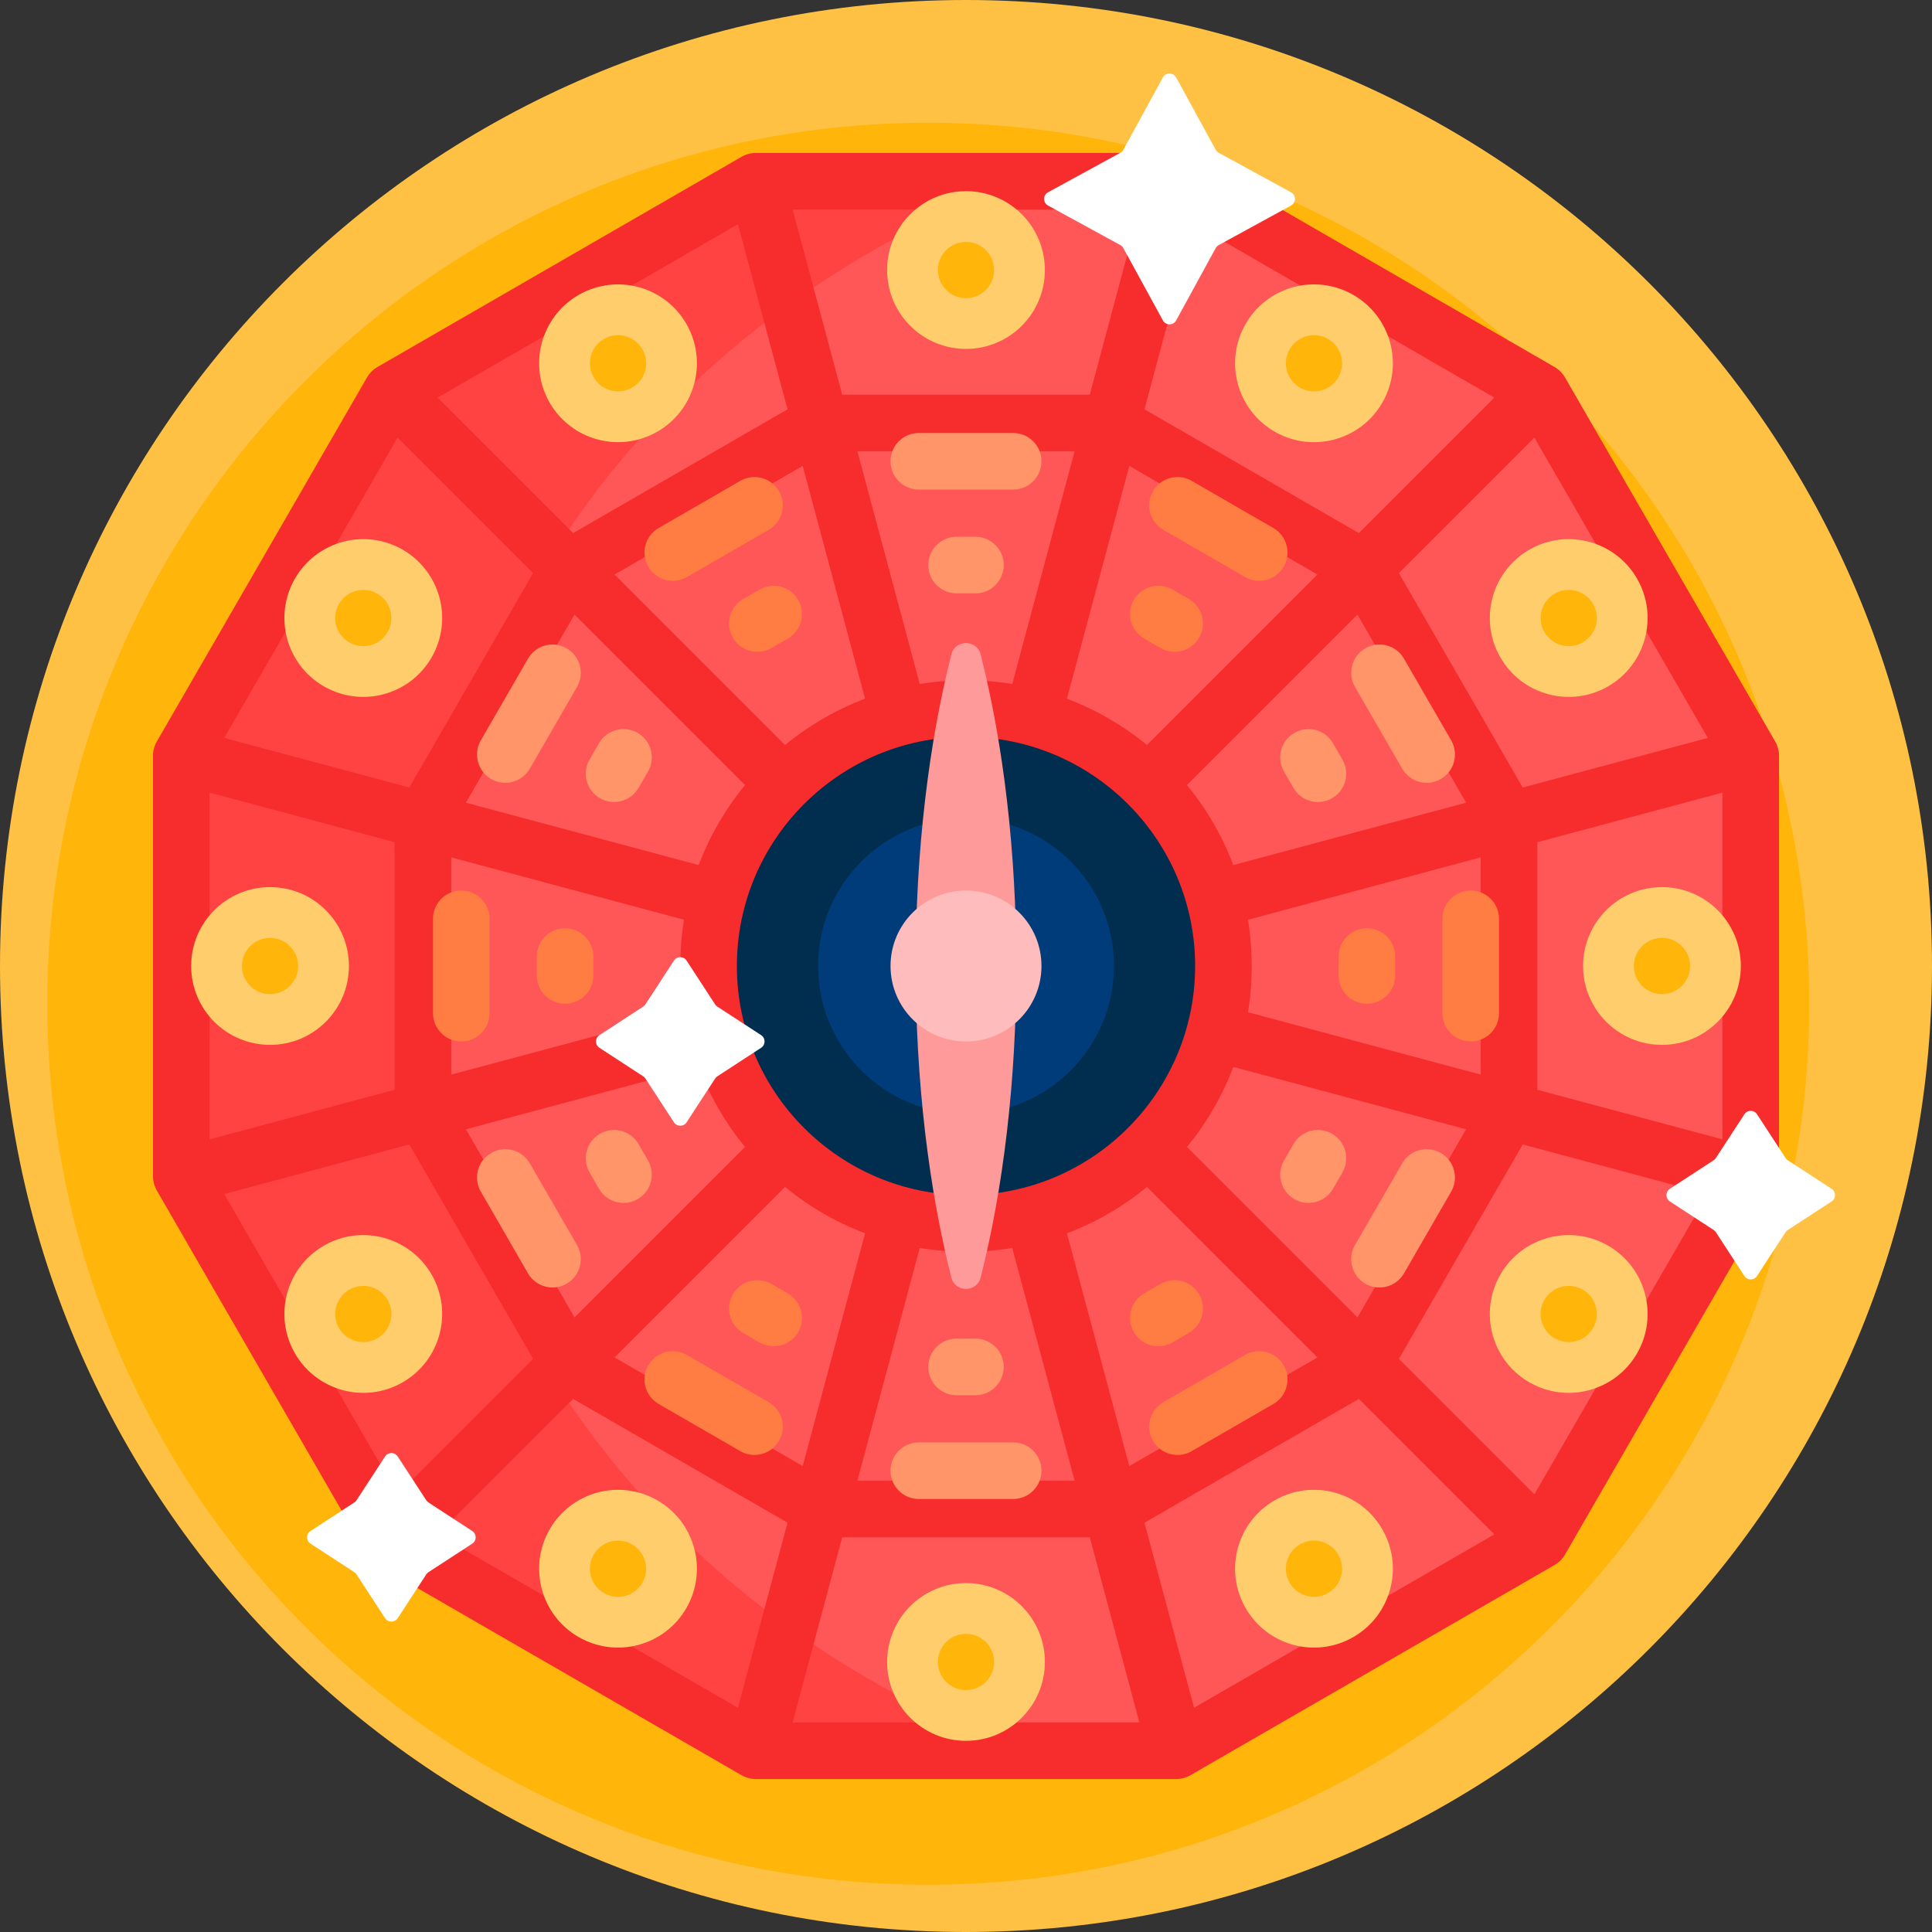 <svg id="Capa_1" enable-background="new 0 0 512 512" height="512" viewBox="0 0 512 512" width="512" xmlns="http://www.w3.org/2000/svg"><rect x="0" y="0" width="512" height="512" fill="#333333" stroke="none"/><g><path d="m512 256c0 141.385-114.615 256-256 256s-256-114.615-256-256 114.615-256 256-256 256 114.615 256 256z" fill="#ffc143"/><path d="m479.468 266c0 128.941-104.527 233.468-233.468 233.468s-233.468-104.527-233.468-233.468 104.527-233.468 233.468-233.468 233.468 104.527 233.468 233.468z" fill="#ffb509"/><path d="m463.958 200.278v111.445l-55.722 96.514-96.514 55.722h-111.444l-96.514-55.722-55.722-96.514v-111.445l55.722-96.514 96.514-55.722h111.445l96.514 55.722z" fill="#ff4343"/><path d="m408.236 103.764 55.722 96.514v111.445l-55.722 96.514-96.514 55.722h-41.397c-91.482-34.466-155.603-114.602-155.603-207.959s64.12-173.494 155.603-207.958h41.397z" fill="#ff5757"/><path d="m470.454 196.528-55.722-96.514c-.658-1.14-1.605-2.087-2.745-2.745l-96.514-55.722c-1.14-.658-2.434-1.005-3.75-1.005h-111.445c-1.316 0-2.61.347-3.75 1.005l-96.514 55.722c-1.14.658-2.087 1.605-2.745 2.745l-55.722 96.514c-.658 1.14-1.005 2.434-1.005 3.75v111.444c0 1.316.347 2.61 1.005 3.75l55.722 96.514c.658 1.14 1.605 2.087 2.745 2.745l96.514 55.722c1.14.658 2.434 1.005 3.75 1.005h111.444c1.316 0 2.61-.347 3.75-1.005l96.514-55.722c1.14-.658 2.087-1.605 2.745-2.745l55.722-96.514c.658-1.14 1.005-2.434 1.005-3.75v-111.444c0-1.317-.346-2.61-1.004-3.75zm-63.043 92.278v-65.611l49.048-13.142v91.896zm-90.974 163.77-13.142-49.048 56.821-32.806 35.906 35.906zm-200.459-45.948 35.906-35.906 56.821 32.806-13.142 49.048zm-60.436-104.68v-91.896l49.048 13.142v65.611zm64.047-74.734 107.433 28.786-107.432 28.786v-57.572zm75.974-167.79 13.142 49.048-56.821 32.806-35.906-35.906zm200.459 45.948-35.906 35.906-56.821-32.806 13.142-49.048zm-154.511 125.533-78.646-78.646 49.86-28.787zm-14.297-111.316h57.573l-28.787 107.433zm-14.489 268.939-49.86-28.787 78.646-78.646zm43.275-103.55 28.786 107.432h-57.573zm14.489-3.883 78.646 78.646-49.86 28.787zm28.786-157.623 49.86 28.787-78.646 78.646zm60.467 39.393 28.786 49.86-107.433 28.786zm-70.936-58.276h-65.611l-13.142-49.048h91.896zm-57.901 136.922-107.433-28.786 28.786-49.86zm0 28.978-78.646 78.646-28.786-49.86zm-7.711 136.922h65.611l13.142 49.048h-91.896zm57.901-136.922 107.433 28.786-28.786 49.86zm3.883-14.489 107.432-28.786v57.573zm167.598-60.437-49.048 13.142-32.806-56.821 35.906-35.906zm-347.204-79.585 35.906 35.906-32.806 56.821-49.048-13.142zm-45.948 200.459 49.048-13.142 32.806 56.821-35.906 35.906zm347.204 79.585-35.906-35.906 32.806-56.821 49.048 13.142z" fill="#f72c2c"/><path d="m324.221 256c0 37.678-30.544 68.221-68.221 68.221s-68.221-30.543-68.221-68.221 30.544-68.221 68.221-68.221 68.221 30.543 68.221 68.221z" fill="#012d4e"/><path d="m295.206 256c0 21.653-17.553 39.206-39.206 39.206s-39.206-17.553-39.206-39.206 17.553-39.206 39.206-39.206 39.206 17.553 39.206 39.206z" fill="#003c79"/><path d="m256 180.279c-41.753 0-75.721 33.968-75.721 75.721s33.968 75.721 75.721 75.721 75.721-33.968 75.721-75.721-33.968-75.721-75.721-75.721zm0 136.442c-33.482 0-60.721-27.239-60.721-60.721s27.239-60.721 60.721-60.721 60.721 27.239 60.721 60.721-27.239 60.721-60.721 60.721z" fill="#f72c2c"/><path d="m397.25 243.5v25c0 4.142-3.358 7.5-7.5 7.5s-7.5-3.358-7.5-7.5v-25c0-4.142 3.358-7.5 7.5-7.5s7.5 3.358 7.5 7.5zm-35 2.5c-4.142 0-7.5 3.358-7.5 7.5v5c0 4.142 3.358 7.5 7.5 7.5s7.5-3.358 7.5-7.5v-5c0-4.142-3.358-7.5-7.5-7.5zm-240-10c-4.142 0-7.5 3.358-7.5 7.5v25c0 4.142 3.358 7.5 7.5 7.5s7.5-3.358 7.5-7.5v-25c0-4.142-3.358-7.5-7.5-7.5zm27.5 10c-4.142 0-7.5 3.358-7.5 7.5v5c0 4.142 3.358 7.5 7.5 7.5s7.5-3.358 7.5-7.5v-5c0-4.142-3.358-7.5-7.5-7.5zm32.3-93.086 21.651-12.5c3.587-2.071 4.816-6.658 2.745-10.245s-6.658-4.816-10.245-2.745l-21.651 12.5c-3.587 2.071-4.816 6.658-2.745 10.245 2.07 3.587 6.658 4.816 10.245 2.745zm19.24 3.326-4.33 2.5c-3.587 2.071-4.816 6.658-2.745 10.245s6.658 4.816 10.245 2.745l4.33-2.5c3.587-2.071 4.816-6.658 2.745-10.245s-6.658-4.816-10.245-2.745zm128.66 202.846-21.651 12.5c-3.587 2.071-4.816 6.658-2.745 10.245s6.658 4.816 10.245 2.745l21.651-12.5c3.587-2.071 4.816-6.658 2.745-10.245s-6.658-4.816-10.245-2.745zm-19.24-3.326 4.33-2.5c3.587-2.071 4.816-6.658 2.745-10.245s-6.658-4.816-10.245-2.745l-4.33 2.5c-3.587 2.071-4.816 6.658-2.745 10.245s6.658 4.816 10.245 2.745zm26.74-215.836-21.651-12.5c-3.587-2.071-8.174-.842-10.245 2.745s-.842 8.174 2.745 10.245l21.651 12.5c3.587 2.071 8.174.842 10.245-2.745 2.072-3.587.842-8.174-2.745-10.245zm-34.24 29.306 4.33 2.5c3.587 2.071 8.174.842 10.245-2.745s.842-8.174-2.745-10.245l-4.33-2.5c-3.587-2.071-8.174-.842-10.245 2.745s-.842 8.174 2.745 10.245zm-99.51 202.356-21.651-12.5c-3.587-2.071-8.174-.842-10.245 2.745s-.842 8.174 2.745 10.245l21.651 12.5c3.587 2.071 8.174.842 10.245-2.745s.842-8.174-2.745-10.245zm5.09-28.816-4.33-2.5c-3.587-2.071-8.174-.842-10.245 2.745s-.842 8.174 2.745 10.245l4.33 2.5c3.587 2.071 8.174.842 10.245-2.745s.842-8.174-2.745-10.245z" fill="#ff7d43"/><path d="m236 122.25c0-4.142 3.358-7.5 7.5-7.5h25c4.142 0 7.5 3.358 7.5 7.5s-3.358 7.5-7.5 7.5h-25c-4.142 0-7.5-3.358-7.5-7.5zm22.5 20h-5c-4.142 0-7.5 3.358-7.5 7.5s3.358 7.5 7.5 7.5h5c4.142 0 7.5-3.358 7.5-7.5s-3.358-7.5-7.5-7.5zm10 240h-25c-4.142 0-7.5 3.358-7.5 7.5s3.358 7.5 7.5 7.5h25c4.142 0 7.5-3.358 7.5-7.5s-3.358-7.5-7.5-7.5zm-10-27.5h-5c-4.142 0-7.5 3.358-7.5 7.5s3.358 7.5 7.5 7.5h5c4.142 0 7.5-3.358 7.5-7.5s-3.358-7.5-7.5-7.5zm103.331-182.946c3.587-2.071 8.174-.842 10.245 2.745l12.5 21.651c2.071 3.587.842 8.174-2.745 10.245s-8.174.842-10.245-2.745l-12.5-21.651c-2.071-3.586-.842-8.173 2.745-10.245zm-6.071 29.486-2.5-4.33c-2.071-3.587-6.658-4.816-10.245-2.745s-4.816 6.658-2.745 10.245l2.5 4.33c2.071 3.587 6.658 4.816 10.245 2.745s4.816-6.658 2.745-10.245zm-202.846 128.66-12.5-21.651c-2.071-3.587-6.658-4.816-10.245-2.745s-4.816 6.658-2.745 10.245l12.5 21.651c2.071 3.587 6.658 4.816 10.245 2.745s4.816-6.658 2.745-10.245zm18.816-22.41-2.5-4.33c-2.071-3.587-6.658-4.816-10.245-2.745s-4.816 6.658-2.745 10.245l2.5 4.33c2.071 3.587 6.658 4.816 10.245 2.745s4.816-6.658 2.745-10.245zm-41.561-101.094c-3.587-2.071-4.816-6.658-2.745-10.245l12.5-21.651c2.071-3.587 6.658-4.816 10.245-2.745s4.816 6.658 2.745 10.245l-12.5 21.651c-2.071 3.586-6.658 4.816-10.245 2.745zm28.571-9.486-2.5 4.33c-2.071 3.587-.842 8.174 2.745 10.245s8.174.842 10.245-2.745l2.5-4.33c2.071-3.587.842-8.174-2.745-10.245s-8.174-.842-10.245 2.745zm212.846 111.34-12.5 21.651c-2.071 3.587-.842 8.174 2.745 10.245s8.174.842 10.245-2.745l12.5-21.651c2.071-3.587.842-8.174-2.745-10.245-3.587-2.072-8.174-.842-10.245 2.745zm-28.816-5.09-2.5 4.33c-2.071 3.587-.842 8.174 2.745 10.245s8.174.842 10.245-2.745l2.5-4.33c2.071-3.587.842-8.174-2.745-10.245s-8.174-.842-10.245 2.745z" fill="#ff9568"/><path d="m269.337 256c0 30.653-3.493 59.097-9.46 82.571-1.019 4.01-6.736 4.01-7.755 0-5.967-23.474-9.46-51.918-9.46-82.571s3.493-59.097 9.46-82.571c1.019-4.01 6.736-4.01 7.755 0 5.967 23.474 9.46 51.918 9.46 82.571z" fill="#ff9a9a"/><path d="m276 256c0 11.046-8.954 20-20 20s-20-8.954-20-20 8.954-20 20-20 20 8.954 20 20z" fill="#ffbcbc"/><path d="m358.67 78.17c9.998 5.773 13.424 18.557 7.651 28.556-5.773 9.998-18.557 13.424-28.556 7.651-9.998-5.773-13.424-18.557-7.651-28.556s18.558-13.424 28.556-7.651zm-81.766-6.606c0 11.545-9.359 20.904-20.904 20.904s-20.904-9.359-20.904-20.904 9.359-20.904 20.904-20.904 20.904 9.359 20.904 20.904zm0 368.872c0 11.545-9.359 20.904-20.904 20.904s-20.904-9.359-20.904-20.904 9.359-20.904 20.904-20.904 20.904 9.359 20.904 20.904zm163.532-163.532c-11.545 0-20.904-9.359-20.904-20.904s9.359-20.904 20.904-20.904 20.904 9.359 20.904 20.904-9.359 20.904-20.904 20.904zm-368.872 0c-11.545 0-20.904-9.359-20.904-20.904s9.359-20.904 20.904-20.904 20.904 9.359 20.904 20.904-9.359 20.904-20.904 20.904zm110.322-191.083c5.773 9.998 2.347 22.783-7.651 28.556s-22.783 2.347-28.556-7.651-2.347-22.783 7.651-28.556 22.783-2.347 28.556 7.651zm184.436 319.453c5.773 9.998 2.347 22.783-7.651 28.556s-22.783 2.347-28.556-7.651-2.347-22.783 7.651-28.556 22.783-2.347 28.556 7.651zm59.857-223.388c-9.998 5.773-22.783 2.347-28.556-7.651s-2.347-22.783 7.651-28.556 22.783-2.347 28.556 7.651 2.347 22.783-7.651 28.556zm-319.453 184.436c-9.998 5.773-22.783 2.347-28.556-7.651s-2.347-22.783 7.651-28.556 22.783-2.347 28.556 7.651 2.347 22.783-7.651 28.556zm67.508 31.301c9.998 5.773 13.424 18.557 7.651 28.556s-18.557 13.424-28.556 7.651-13.424-18.557-7.651-28.556 18.558-13.424 28.556-7.651zm-96.064-244.293c5.773-9.998 18.557-13.424 28.556-7.651s13.424 18.557 7.651 28.556c-5.773 9.998-18.557 13.424-28.556 7.651s-13.424-18.558-7.651-28.556zm319.453 184.436c5.773-9.998 18.557-13.424 28.556-7.651s13.424 18.557 7.651 28.556-18.557 13.424-28.556 7.651c-9.998-5.773-13.424-18.558-7.651-28.556z" fill="#ffcd6b"/><path d="m263.448 71.564c0 4.114-3.335 7.448-7.448 7.448s-7.448-3.335-7.448-7.448c0-4.114 3.335-7.448 7.448-7.448s7.448 3.334 7.448 7.448zm0 368.872c0 4.114-3.335 7.448-7.448 7.448s-7.448-3.335-7.448-7.448c0-4.114 3.335-7.448 7.448-7.448s7.448 3.335 7.448 7.448zm176.988-176.988c-4.114 0-7.448-3.335-7.448-7.448s3.335-7.448 7.448-7.448c4.114 0 7.448 3.335 7.448 7.448s-3.334 7.448-7.448 7.448zm-368.872 0c-4.114 0-7.448-3.335-7.448-7.448s3.335-7.448 7.448-7.448c4.114 0 7.448 3.335 7.448 7.448s-3.334 7.448-7.448 7.448zm98.668-170.899c2.057 3.563.836 8.118-2.726 10.175s-8.118.836-10.175-2.726-.836-8.118 2.726-10.175c3.563-2.057 8.119-.836 10.175 2.726zm184.437 319.453c2.057 3.563.836 8.118-2.726 10.175-3.563 2.057-8.118.836-10.175-2.726-2.057-3.563-.836-8.118 2.726-10.175s8.118-.836 10.175 2.726zm64.782-241.77c-3.563 2.057-8.118.836-10.175-2.726s-.836-8.118 2.726-10.175c3.563-2.057 8.118-.836 10.175 2.726 2.057 3.563.836 8.119-2.726 10.175zm-319.453 184.437c-3.563 2.057-8.118.836-10.175-2.726-2.057-3.563-.836-8.118 2.726-10.175 3.563-2.057 8.118-.836 10.175 2.726s.836 8.118-2.726 10.175zm251.944-264.846c3.563 2.057 4.783 6.612 2.726 10.175s-6.612 4.783-10.175 2.726-4.783-6.612-2.726-10.175c2.057-3.562 6.613-4.783 10.175-2.726zm-184.436 319.453c3.563 2.057 4.783 6.612 2.726 10.175s-6.612 4.783-10.175 2.726-4.783-6.612-2.726-10.175c2.057-3.562 6.613-4.783 10.175-2.726zm-77.683-249.218c2.057-3.563 6.612-4.783 10.175-2.726s4.783 6.612 2.726 10.175-6.612 4.783-10.175 2.726c-3.562-2.057-4.783-6.613-2.726-10.175zm319.453 184.436c2.057-3.563 6.612-4.783 10.175-2.726s4.783 6.612 2.726 10.175-6.612 4.783-10.175 2.726c-3.562-2.057-4.783-6.613-2.726-10.175z" fill="#ffb509"/><path d="m342.134 54.472-19.166 10.482c-.336.184-.612.459-.795.795l-10.482 19.166c-.759 1.387-2.751 1.387-3.51 0l-10.482-19.165c-.183-.336-.459-.611-.795-.795l-19.166-10.482c-1.387-.759-1.387-2.751 0-3.509l19.166-10.482c.336-.184.612-.459.795-.795l10.482-19.166c.759-1.387 2.751-1.387 3.51 0l10.482 19.166c.184.336.459.612.795.795l19.166 10.482c1.388.758 1.388 2.75 0 3.508zm-140.426 219.852-11.606-7.564c-.233-.152-.432-.351-.583-.583l-7.564-11.606c-.789-1.211-2.562-1.211-3.351 0l-7.564 11.606c-.152.233-.351.432-.583.583l-11.606 7.564c-1.21.789-1.21 2.562 0 3.351l11.606 7.564c.233.152.432.351.583.583l7.564 11.606c.789 1.211 2.562 1.211 3.351 0l7.564-11.606c.152-.233.351-.432.583-.583l11.606-7.564c1.21-.788 1.21-2.562 0-3.351zm283.68 40.722-11.606-7.564c-.233-.152-.432-.351-.583-.583l-7.564-11.606c-.789-1.211-2.562-1.211-3.351 0l-7.564 11.606c-.152.233-.351.432-.583.583l-11.606 7.564c-1.21.789-1.21 2.562 0 3.351l11.606 7.564c.233.152.432.351.583.583l7.564 11.606c.789 1.211 2.562 1.211 3.351 0l7.564-11.606c.152-.233.351-.432.583-.583l11.606-7.564c1.21-.789 1.21-2.562 0-3.351zm-360.236 90.689-11.606-7.564c-.233-.152-.432-.351-.583-.583l-7.564-11.606c-.789-1.211-2.562-1.211-3.351 0l-7.564 11.606c-.152.233-.351.432-.583.583l-11.606 7.564c-1.21.789-1.21 2.562 0 3.351l11.605 7.564c.233.152.432.351.583.583l7.564 11.606c.789 1.211 2.562 1.211 3.351 0l7.564-11.606c.152-.233.351-.432.583-.583l11.606-7.564c1.212-.789 1.212-2.562.001-3.351z" fill="#fff"/></g></svg>